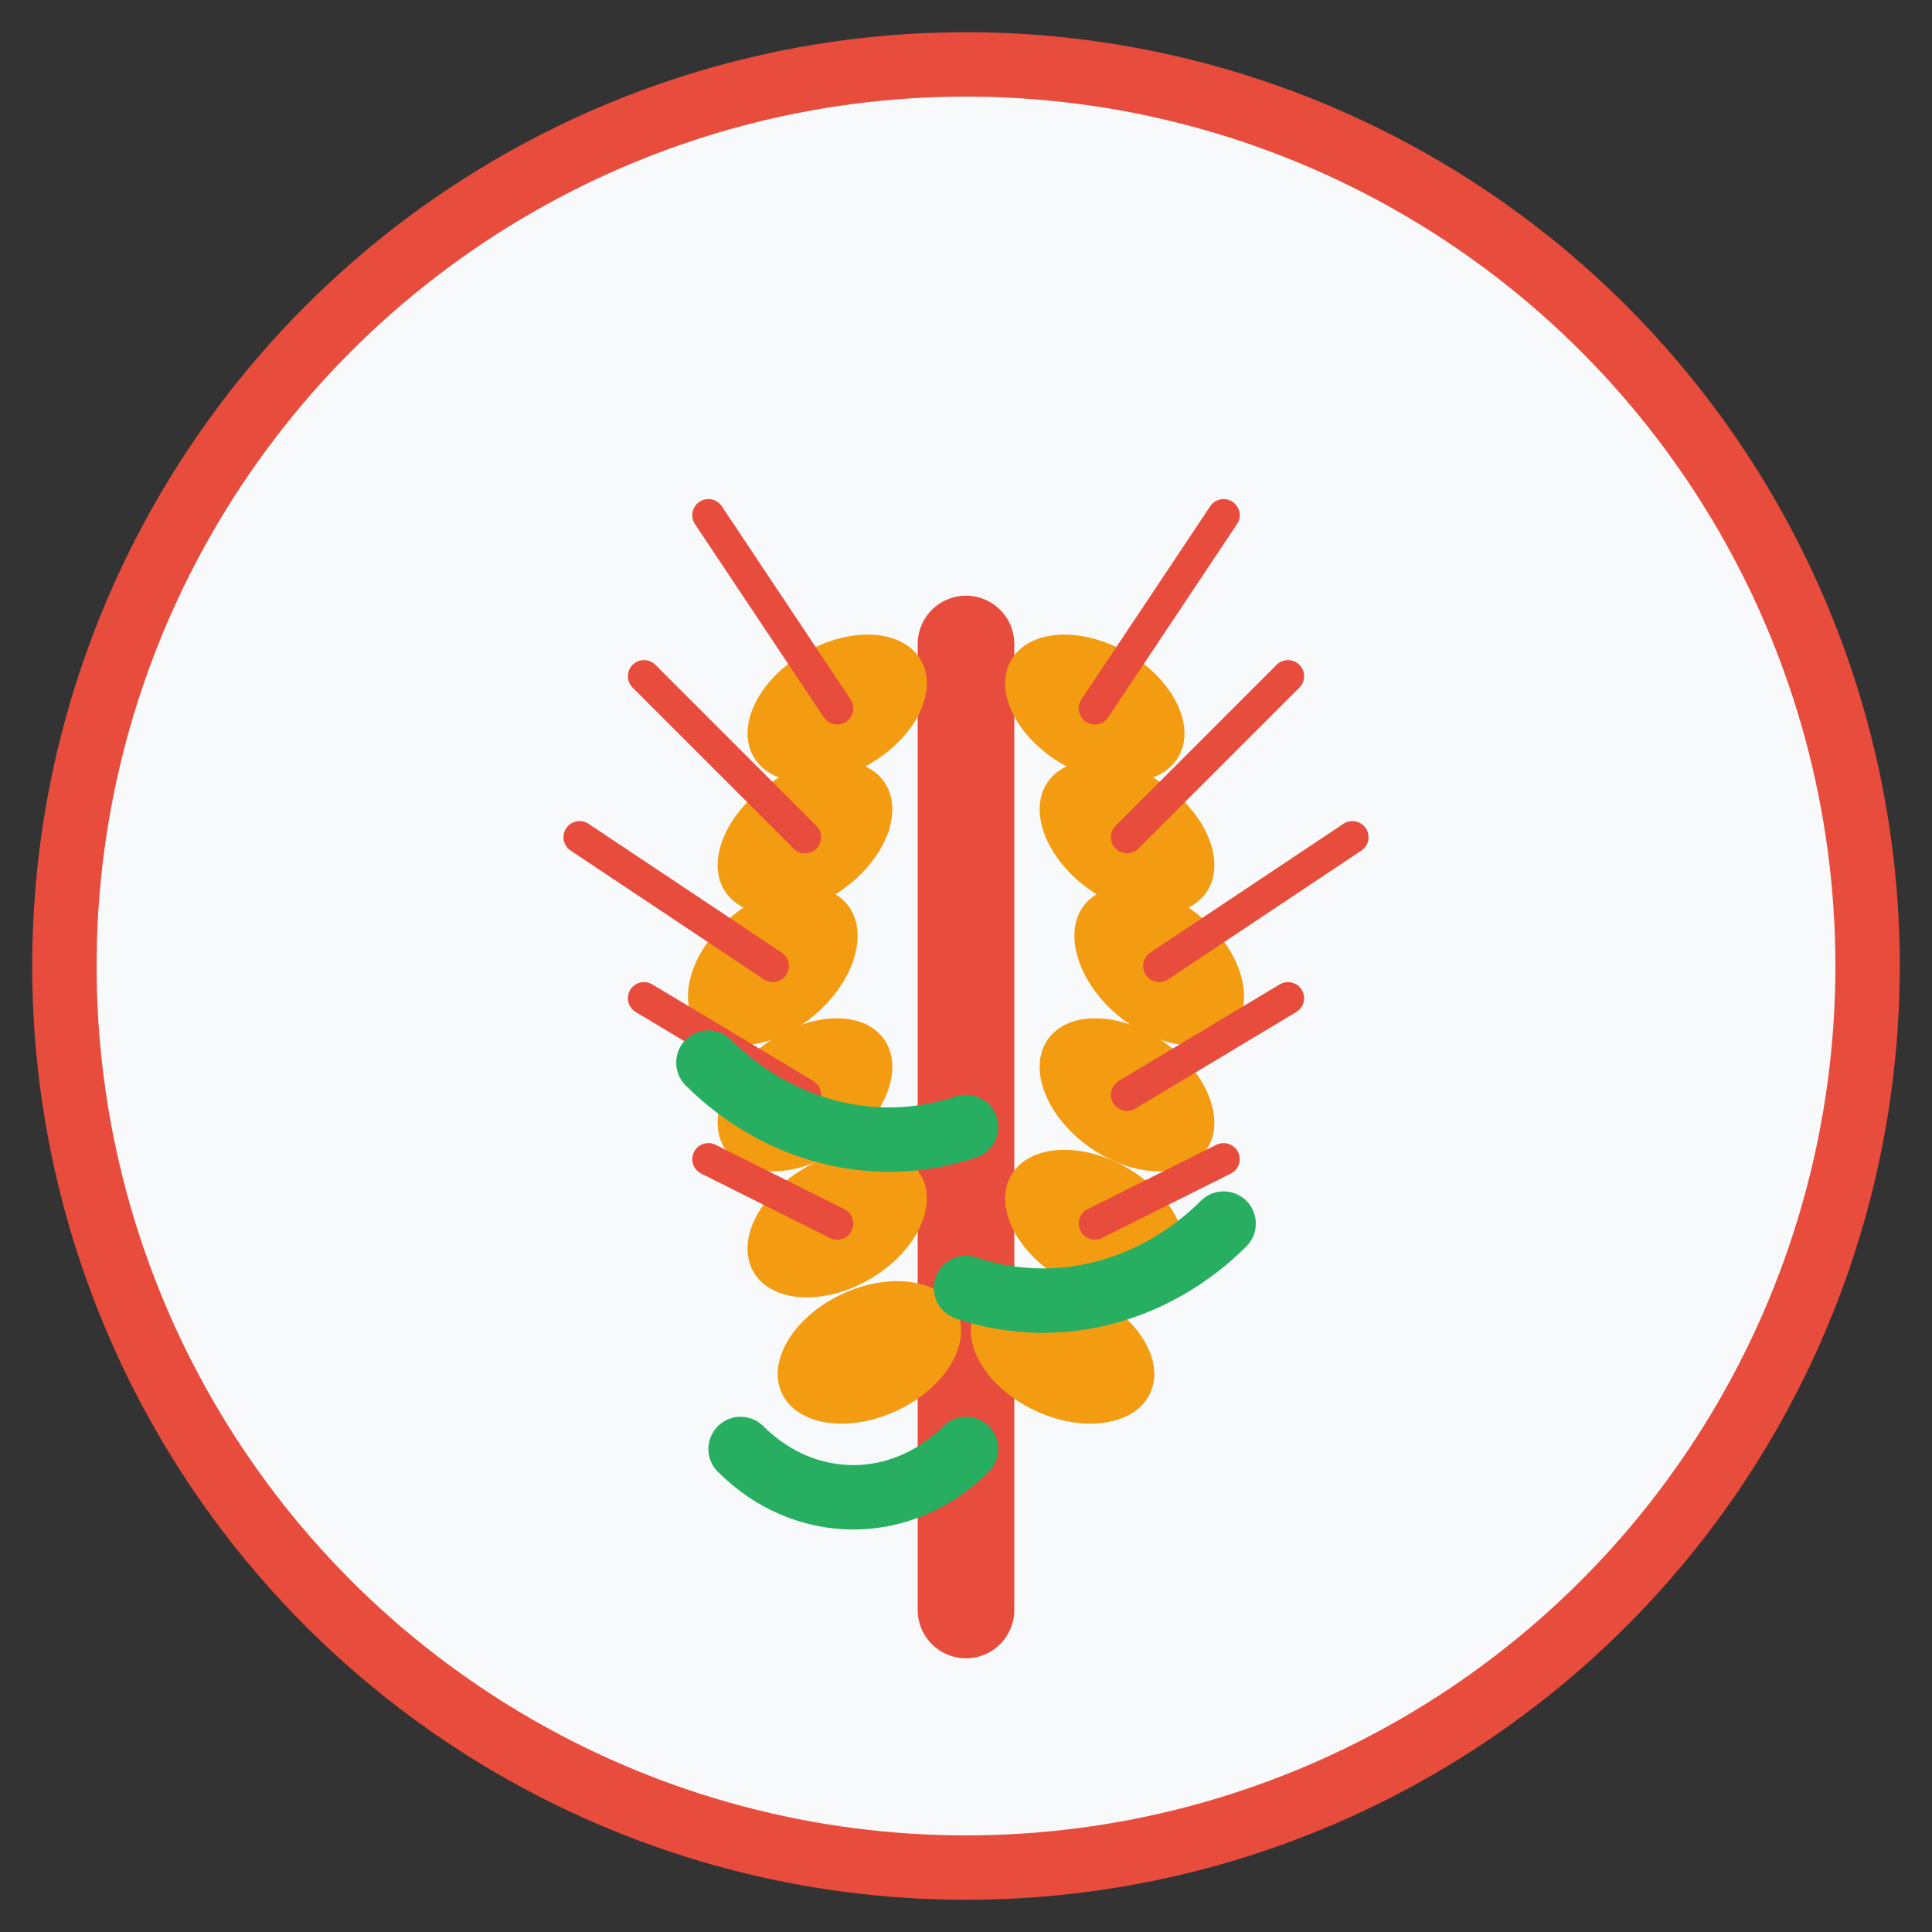 <svg width="60" height="60" viewBox="0 0 60 60" fill="none" xmlns="http://www.w3.org/2000/svg">
  <rect x="0" y="0" width="60" height="60" fill="#333333" stroke="none"/>
  <circle cx="30" cy="30" r="28" fill="#f8f9fa" stroke="#e74c3c" stroke-width="2"/>
  <!-- Wheat stalk -->
  <path d="M30 50V20" stroke="#e74c3c" stroke-width="3" stroke-linecap="round"/>
  <!-- Wheat grains left side -->
  <ellipse cx="26" cy="22" rx="3" ry="2" fill="#f39c12" transform="rotate(-30 26 22)"/>
  <ellipse cx="25" cy="26" rx="3" ry="2" fill="#f39c12" transform="rotate(-35 25 26)"/>
  <ellipse cx="24" cy="30" rx="3" ry="2" fill="#f39c12" transform="rotate(-40 24 30)"/>
  <ellipse cx="25" cy="34" rx="3" ry="2" fill="#f39c12" transform="rotate(-35 25 34)"/>
  <ellipse cx="26" cy="38" rx="3" ry="2" fill="#f39c12" transform="rotate(-30 26 38)"/>
  <ellipse cx="27" cy="42" rx="3" ry="2" fill="#f39c12" transform="rotate(-25 27 42)"/>
  <!-- Wheat grains right side -->
  <ellipse cx="34" cy="22" rx="3" ry="2" fill="#f39c12" transform="rotate(30 34 22)"/>
  <ellipse cx="35" cy="26" rx="3" ry="2" fill="#f39c12" transform="rotate(35 35 26)"/>
  <ellipse cx="36" cy="30" rx="3" ry="2" fill="#f39c12" transform="rotate(40 36 30)"/>
  <ellipse cx="35" cy="34" rx="3" ry="2" fill="#f39c12" transform="rotate(35 35 34)"/>
  <ellipse cx="34" cy="38" rx="3" ry="2" fill="#f39c12" transform="rotate(30 34 38)"/>
  <ellipse cx="33" cy="42" rx="3" ry="2" fill="#f39c12" transform="rotate(25 33 42)"/>
  <!-- Wheat awns (whiskers) -->
  <path d="M26 22l-4-6M25 26l-5-5M24 30l-6-4M25 34l-5-3M26 38l-4-2" stroke="#e74c3c" stroke-width="1" stroke-linecap="round"/>
  <path d="M34 22l4-6M35 26l5-5M36 30l6-4M35 34l5-3M34 38l4-2" stroke="#e74c3c" stroke-width="1" stroke-linecap="round"/>
  <!-- Wheat leaves -->
  <path d="M30 35c-3 1-6 0-8-2" stroke="#27ae60" stroke-width="2" stroke-linecap="round"/>
  <path d="M30 40c3 1 6 0 8-2" stroke="#27ae60" stroke-width="2" stroke-linecap="round"/>
  <path d="M30 45c-2 2-5 2-7 0" stroke="#27ae60" stroke-width="2" stroke-linecap="round"/>
</svg>

